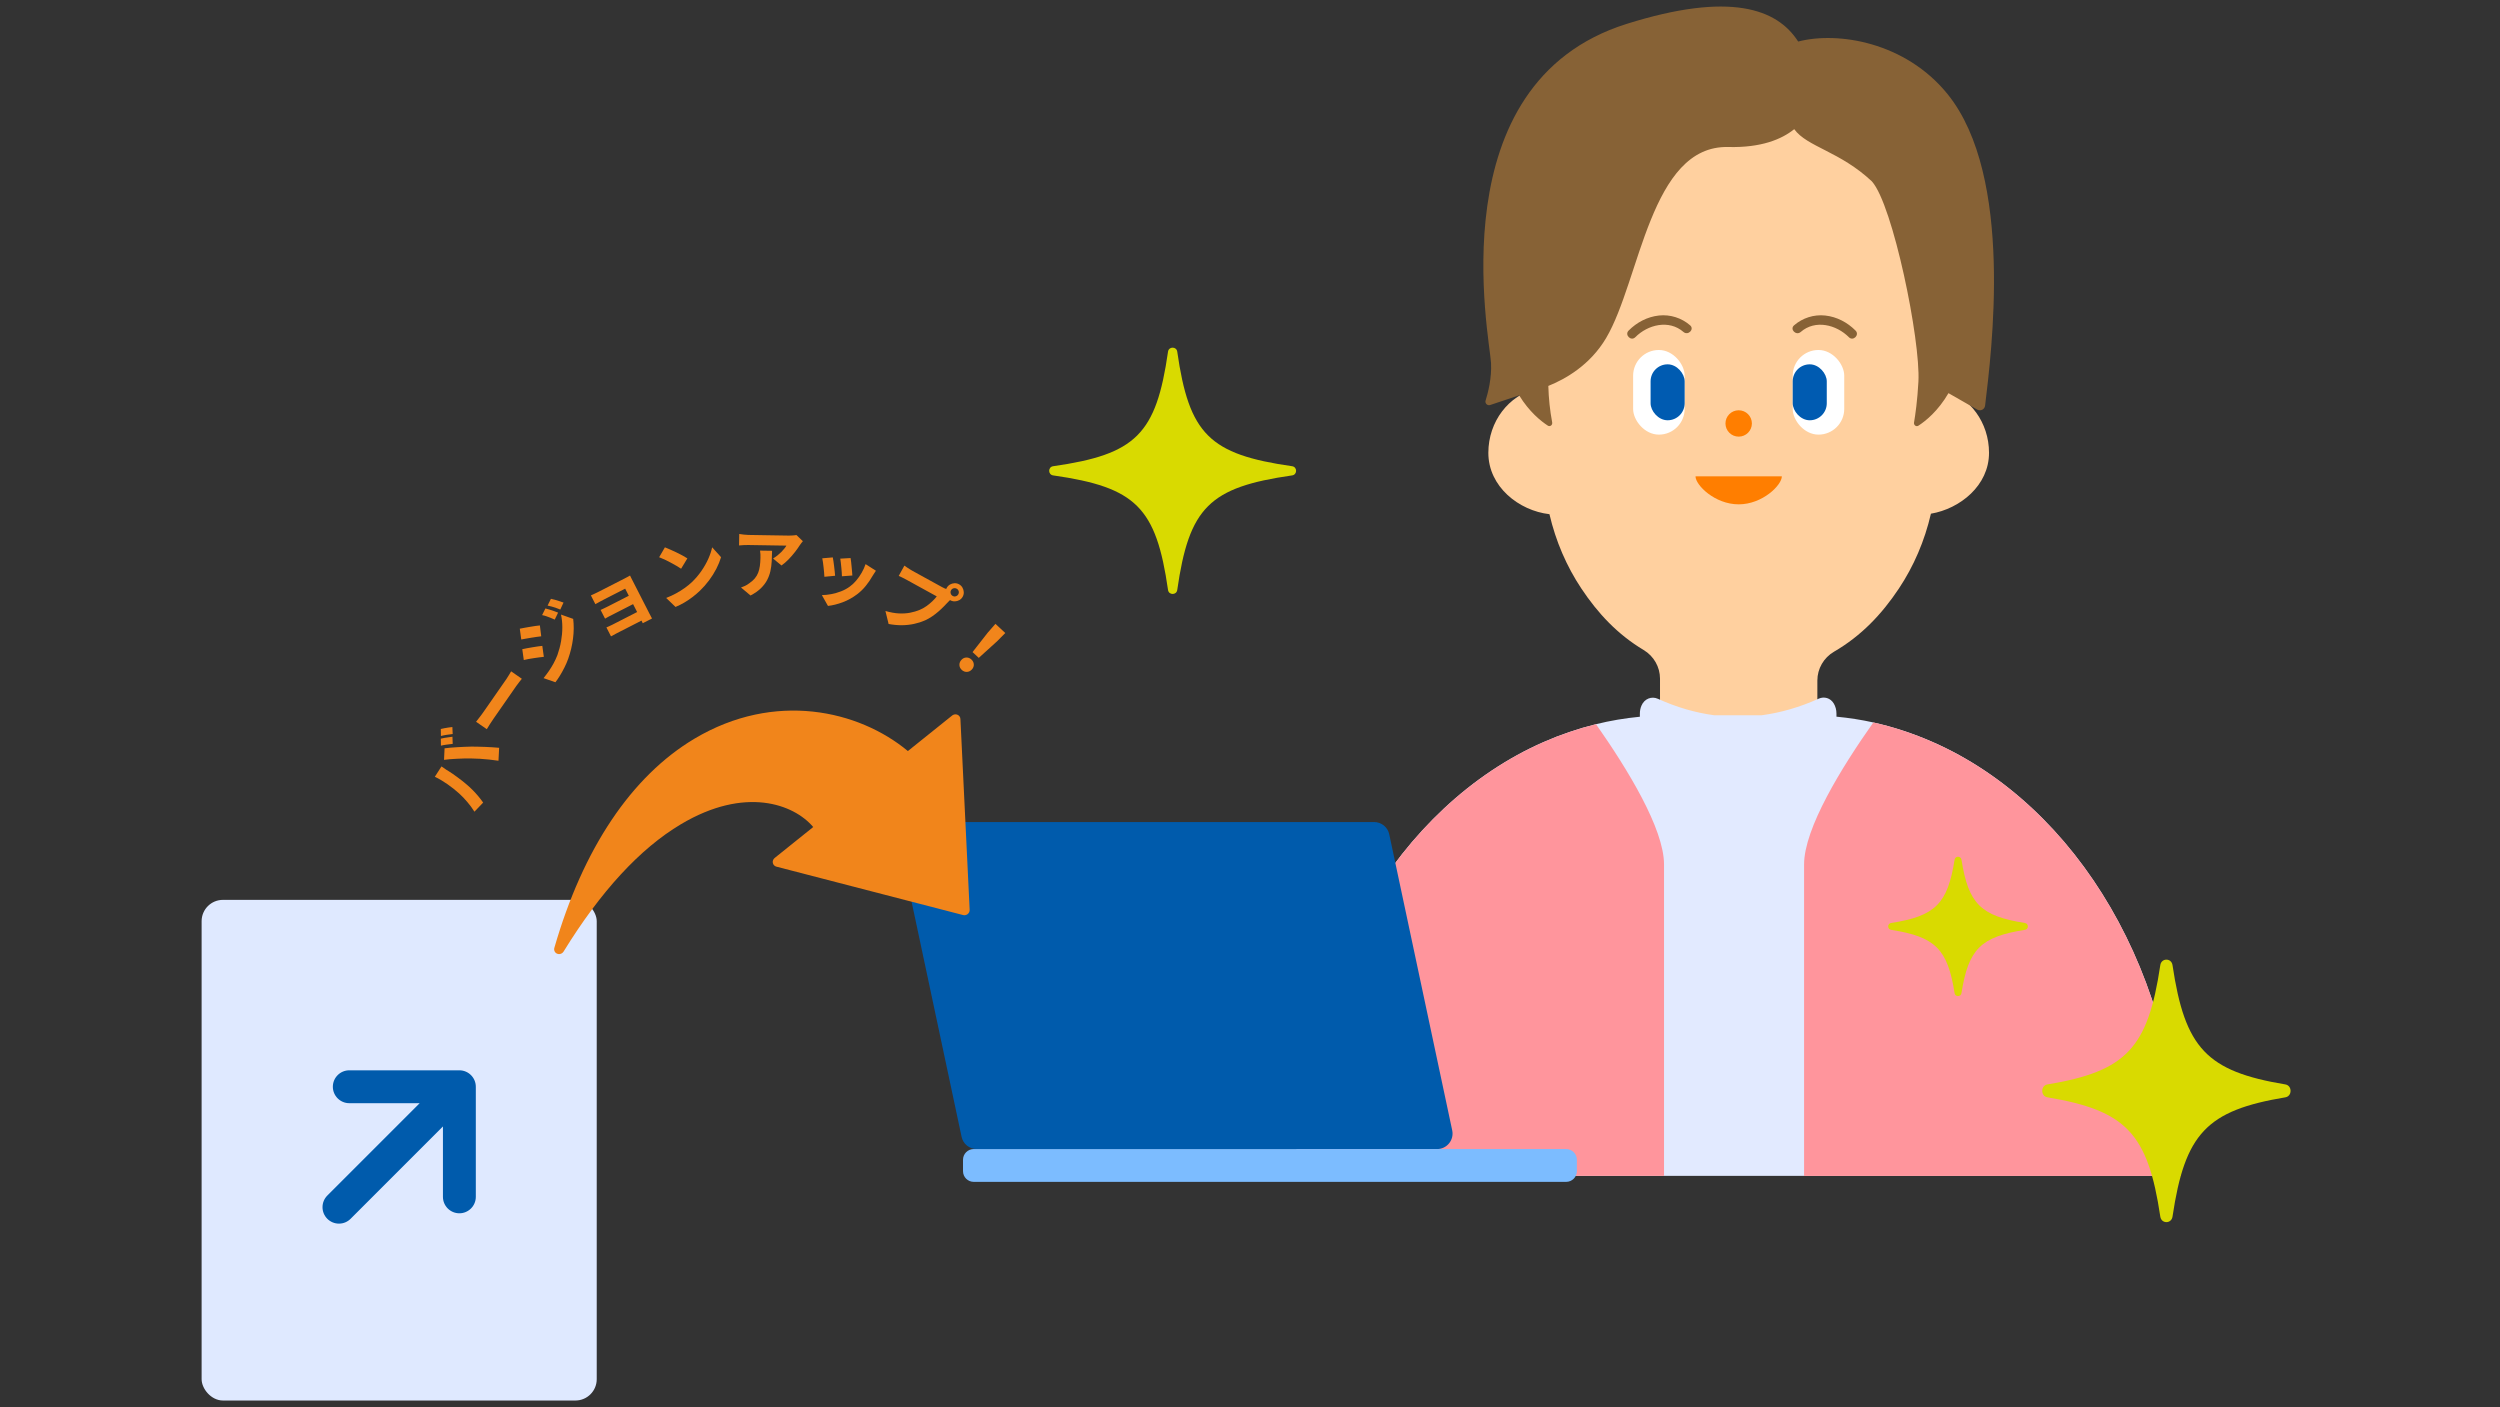 <?xml version="1.0" encoding="UTF-8"?><svg id="_レイヤー_1" xmlns="http://www.w3.org/2000/svg" width="382" height="215" viewBox="0 0 382 215"><rect x="0" y="0" width="382" height="215" fill="#333333" stroke="none"/><defs><style>.cls-1{fill:#d9da00;}.cls-1,.cls-2,.cls-3,.cls-4,.cls-5,.cls-6,.cls-7,.cls-8,.cls-9,.cls-10,.cls-11,.cls-12{stroke-width:0px;}.cls-2{fill:#f1851b;}.cls-3{fill:#7cbcff;}.cls-4{fill:#ffd09f;}.cls-5{fill:#ff959c;}.cls-6{fill:#dfe9ff;}.cls-7{fill:#005bac;}.cls-8{fill:#e2eaff;}.cls-9{fill:#876236;}.cls-10{fill:#ff7e00;}.cls-11{fill:#fff;}.cls-12{fill:#005bb1;}</style></defs><rect class="cls-6" x="30.807" y="137.5" width="60.373" height="76.5" rx="3.259" ry="3.259"/><path class="cls-7" d="M53.371,163.543c-1.384,0-2.512,1.127-2.512,2.512s1.127,2.513,2.512,2.513h10.755l-14.112,14.112c-.978.979-.978,2.574,0,3.553.477.474,1.107.737,1.778.737s1.303-.262,1.778-.737l14.111-14.112v10.756c0,1.385,1.124,2.514,2.511,2.514s2.513-1.128,2.513-2.514v-16.822c0-1.385-1.129-2.513-2.513-2.512h-16.821Z"/><path class="cls-1" d="M178.475,90.151c-1.815-12.623-4.899-15.699-17.553-17.509-.812-.116-.812-1.287,0-1.403,12.654-1.811,15.738-4.887,17.553-17.51.117-.81,1.29-.81,1.407,0,1.815,12.623,4.899,15.699,17.553,17.51.812.116.812,1.287,0,1.403-12.654,1.811-15.738,4.887-17.553,17.509-.117.81-1.29.81-1.407,0Z"/><path class="cls-4" d="M303.923,69.197c0-4.641-2.93-8.533-6.901-9.672v-11.101s0-8.513,0-8.513c0-1.879-.15-3.72-.425-5.516-.793-5.172-2.682-9.942-5.401-14.029-5.649-8.491-14.874-14.029-25.304-14.029s-19.655,5.537-25.304,14.029c-2.719,4.087-4.608,8.857-5.401,14.029-.275,1.795-.425,3.636-.425,5.516v19.492c-4.195.965-7.343,4.982-7.343,9.794,0,5.171,4.674,8.836,9.337,9.371.964,4.142,2.63,7.983,4.873,11.354,2.534,3.809,5.533,7.016,9.519,9.4,1.561.934,2.501,2.597,2.501,4.377v18.944c0,2.86,2.389,5.178,5.335,5.178h13.375c2.946,0,5.335-2.318,5.335-5.178v-18.66c0-1.801.961-3.483,2.553-4.408,4.149-2.409,7.288-5.712,9.909-9.652,2.256-3.392,3.93-7.258,4.891-11.43,4.439-.754,8.877-4.296,8.877-9.295Z"/><ellipse class="cls-10" cx="265.67" cy="64.704" rx="2.019" ry="2.014"/><path class="cls-10" d="M272.267,72.78c0,1.341-2.953,4.284-6.597,4.284-3.643,0-6.597-2.944-6.597-4.284h13.193Z"/><path class="cls-9" d="M258.252,49.712c-1.3-1.133-3.046-1.691-4.768-1.502-1.774.195-3.382,1.046-4.633,2.304-.653.656.364,1.671,1.017,1.014,1.916-1.926,5.145-2.739,7.367-.803.694.605,1.715-.406,1.017-1.014h0Z"/><rect class="cls-11" x="249.541" y="53.478" width="7.874" height="12.932" rx="3.931" ry="3.931"/><rect class="cls-12" x="252.211" y="55.67" width="5.204" height="8.547" rx="2.598" ry="2.598"/><path class="cls-9" d="M275.146,50.727c2.222-1.937,5.452-1.123,7.367.803.653.656,1.67-.358,1.017-1.014-1.251-1.258-2.859-2.109-4.633-2.304-1.722-.189-3.468.368-4.768,1.502-.698.609.322,1.62,1.017,1.014h0Z"/><rect class="cls-11" x="273.925" y="53.478" width="7.874" height="12.932" rx="3.931" ry="3.931" transform="translate(555.725 119.888) rotate(180)"/><rect class="cls-12" x="273.925" y="55.67" width="5.204" height="8.547" rx="2.598" ry="2.598" transform="translate(553.055 119.888) rotate(180)"/><path class="cls-9" d="M297.586,14.376c-6.418-7.932-16.74-9.614-22.826-8.027-3.196-5.011-10.397-7.667-26.217-2.695-28.93,9.093-20.927,47.821-20.713,51.809.121,2.257-.436,4.485-.83,5.741-.134.428.278.824.705.681l4.42-1.479c1.544,2.526,3.344,3.957,4.385,4.632.335.217.741-.089.664-.495-.346-1.828-.538-3.712-.589-5.573,2.579-1.034,6.387-3.172,8.843-7.336,5.196-8.812,6.737-29.464,18.649-29.17,5.057.125,8.169-1.183,10.081-2.728,0,0,0,0,0,0,1.961,2.717,6.981,3.376,11.892,8.003-.004-.002-.008-.004-.012-.006,3.188,3.549,7.442,24.236,7.097,30.592-.156,2.881-.47,5.064-.671,6.237-.068.402.341.696.672.482,1.084-.7,3.002-2.228,4.593-4.97l4.39,2.512c.502.287,1.134-.024,1.203-.598.953-7.984,4.471-34.998-5.736-47.614Z"/><path class="cls-8" d="M295.316,113.383c-2.925-1.285-5.954-2.295-9.07-2.992-1.847-.413-3.729-.701-5.635-.883v-.475c0-.569-.149-1.096-.4-1.522-.518-.879-1.492-1.124-2.315-.753-2.912,1.312-5.815,2.149-8.709,2.534h-7.247c-2.884-.385-5.758-1.219-8.624-2.519-.938-.425-2.053-.027-2.512,1.077-.147.354-.231.757-.231,1.183v.485c-2.274.221-4.513.594-6.704,1.138-2.739.681-5.412,1.59-8.001,2.726-22.025,9.672-37.83,35.661-37.83,66.294h0s56.226,0,56.226,0h78.881c0-30.633-15.805-56.622-37.83-66.295Z"/><path class="cls-5" d="M333.146,179.678c0-30.633-15.805-56.622-37.83-66.294-2.925-1.285-5.954-2.295-9.07-2.992-4.857,6.88-10.582,16.162-10.582,21.701v47.585h57.483Z"/><path class="cls-5" d="M243.869,110.657c-2.739.681-5.412,1.59-8.001,2.726-22.025,9.672-37.83,35.661-37.83,66.294h0s56.226,0,56.226,0v-47.585c0-5.468-5.58-14.585-10.395-21.436Z"/><path class="cls-1" d="M330.094,185.899c-1.896-12.71-5.22-16.223-17.244-18.227-1.062-.177-1.062-1.795,0-1.972,12.024-2.004,15.348-5.517,17.244-18.227.167-1.122,1.698-1.122,1.866,0,1.896,12.71,5.22,16.223,17.244,18.227,1.062.177,1.062,1.795,0,1.972-12.024,2.004-15.348,5.517-17.244,18.227-.167,1.122-1.698,1.122-1.866,0Z"/><path class="cls-1" d="M298.662,151.756c-1.067-6.747-2.936-8.612-9.7-9.676-.597-.094-.597-.953,0-1.047,6.764-1.064,8.633-2.929,9.7-9.676.094-.596.955-.596,1.05,0,1.067,6.747,2.936,8.612,9.7,9.676.597.094.597.953,0,1.047-6.764,1.064-8.633,2.929-9.7,9.676-.094.596-.955.596-1.05,0Z"/><path class="cls-7" d="M149.249,175.576h70.331c1.506,0,2.63-1.384,2.318-2.854l-9.621-45.241c-.233-1.093-1.199-1.874-2.318-1.874h-70.331c-1.506,0-2.631,1.385-2.318,2.855l9.621,45.241c.232,1.092,1.198,1.873,2.318,1.873"/><path class="cls-3" d="M148.787,180.59h90.519c.906,0,1.639-.732,1.639-1.635v-1.744c0-.903-.734-1.634-1.639-1.634h-90.519c-.906,0-1.639.732-1.639,1.634v1.744c0,.903.734,1.635,1.639,1.635"/><path class="cls-2" d="M70.148,121.236c-.26-.236-.535-.471-.825-.702-.289-.231-.592-.458-.907-.678-.314-.22-.638-.429-.969-.628-.33-.198-.666-.377-1.004-.537l1.014-1.584c.099.062.215.142.348.241.134.099.264.188.393.27.128.081.23.144.312.19.179.108.387.244.625.408.239.163.487.34.743.53.258.19.514.385.769.583.254.197.484.389.691.572.302.252.608.538.92.854.311.317.601.638.871.964.271.326.503.632.696.917l-1.331,1.391c-.306-.499-.673-.997-1.099-1.495-.424-.499-.84-.93-1.246-1.295ZM67.354,111.389c.163-.045.355-.086.578-.125.22-.038.438-.074.65-.108.211-.034.391-.056.542-.064l.046,1.068c-.271.028-.574.068-.91.12-.337.052-.632.112-.885.18l-.021-1.07ZM67.355,112.866c.162-.044.354-.083.574-.119.221-.034.438-.066.652-.096.214-.029.398-.055.554-.077l.039,1.089c-.265.03-.564.067-.902.111-.337.043-.636.098-.896.163l-.021-1.071ZM71.976,115.892c-.322-.008-.671-.006-1.043.003-.374.01-.752.024-1.132.044-.381.02-.741.042-1.081.068-.339.027-.63.061-.872.099l.082-1.764c.25-.037.551-.069.903-.099.353-.03.722-.056,1.108-.078.385-.021.764-.039,1.136-.054.37-.015.699-.025.985-.031.268.003.581.008.94.013.36.006.733.016,1.121.032s.77.036,1.142.059c.373.022.709.049,1.006.079l-.103,1.978c-.468-.071-.94-.131-1.417-.181s-.949-.089-1.417-.12c-.469-.03-.922-.046-1.359-.048Z"/><path class="cls-2" d="M72.742,110.283c.089-.115.204-.262.348-.441.143-.178.286-.364.43-.557s.269-.367.377-.524c.122-.175.265-.379.428-.614.164-.235.34-.488.529-.76.189-.272.383-.55.581-.835.197-.285.394-.566.587-.845.193-.278.378-.542.552-.792.174-.251.33-.476.47-.676.139-.201.253-.363.34-.488.151-.219.287-.435.408-.647.121-.214.225-.388.31-.523l1.638,1.137c-.085.108-.211.269-.382.479-.171.212-.322.414-.458.607-.087.126-.201.29-.343.493-.141.203-.298.431-.472.681-.175.25-.358.515-.553.793-.193.278-.389.56-.587.844-.198.285-.391.562-.577.831-.188.269-.364.522-.53.76-.165.238-.306.441-.423.61-.188.269-.377.554-.569.857-.191.303-.347.552-.464.749l-1.639-1.137Z"/><path class="cls-2" d="M79.425,96.065c.214-.045.458-.093.734-.142.275-.049.557-.098.843-.146.287-.048.56-.092.818-.131.26-.04.483-.066.674-.081l.207,1.663c-.196.02-.427.049-.69.088-.265.039-.534.081-.81.124-.275.043-.549.09-.818.14-.271.049-.516.093-.734.133l-.224-1.648ZM79.804,99.195c.219-.049.468-.101.747-.151.278-.052.56-.101.843-.146.285-.045.554-.088.808-.127.253-.041.475-.067.664-.082l.231,1.673c-.207.019-.438.047-.694.083-.256.038-.524.076-.81.116-.282.041-.56.085-.83.134-.271.05-.513.103-.727.158l-.232-1.657ZM83.339,92.971c.191.045.403.105.636.18.23.075.463.151.691.228.229.078.434.155.611.231l-.512,1.065c-.251-.114-.477-.209-.677-.288-.199-.078-.397-.151-.595-.221-.197-.07-.419-.129-.662-.178l.507-1.017ZM83.055,103.618c.277-.343.545-.7.804-1.07.257-.371.497-.762.721-1.173.223-.411.42-.838.592-1.279.248-.7.436-1.41.562-2.13.126-.719.188-1.424.188-2.113,0-.69-.066-1.339-.202-1.946l1.863.658c.116.957.108,1.958-.025,3.006-.132,1.048-.38,2.083-.743,3.104-.148.421-.334.856-.561,1.305-.226.449-.46.872-.703,1.271-.245.399-.474.731-.686.998l-1.809-.63ZM84.179,91.498c.202.035.417.088.644.156.229.069.454.14.679.211.223.071.425.141.604.207l-.495,1.067c-.262-.115-.494-.204-.698-.27-.202-.064-.401-.125-.598-.182-.196-.056-.41-.108-.644-.156l.509-1.034Z"/><path class="cls-2" d="M90.287,90.975c.1-.042.229-.099.388-.172.159-.073.326-.151.496-.235.171-.083.325-.159.461-.229.184-.094.404-.207.662-.338s.534-.273.829-.425c.295-.15.59-.301.88-.45.293-.148.566-.289.819-.418.255-.13.467-.239.637-.326.122-.062.268-.138.435-.229.169-.09.296-.161.379-.213.032.078.087.193.165.345.076.152.146.286.205.401.034.067.113.221.235.461.123.24.271.529.444.867.172.338.354.697.549,1.075.194.379.383.75.567,1.112.186.362.349.681.491.958.141.278.247.484.315.62.042.081.104.199.188.352.082.153.148.278.196.373l-1.415.724c-.038-.091-.101-.224-.188-.396-.089-.173-.158-.31-.21-.411-.087-.169-.199-.389-.338-.66-.139-.271-.288-.564-.451-.882-.162-.317-.324-.636-.487-.953-.163-.318-.315-.617-.46-.898-.143-.28-.264-.518-.362-.71-.099-.193-.162-.316-.189-.371-.067.035-.175.09-.32.165-.146.074-.316.161-.509.26-.193.099-.398.204-.616.315-.217.111-.436.223-.656.335-.221.113-.43.22-.626.321-.197.1-.37.189-.52.265-.136.069-.289.15-.46.242-.172.091-.334.181-.485.268-.154.086-.274.152-.362.197l-.686-1.339ZM91.771,93.199c.146-.066.331-.152.555-.259.225-.106.435-.209.631-.31.082-.042.225-.114.428-.219.204-.104.441-.226.713-.364.271-.139.549-.281.835-.427.284-.146.556-.285.814-.417.258-.132.474-.243.651-.333.176-.09.288-.147.335-.172l.653,1.279c-.047.024-.158.082-.336.171-.176.09-.394.201-.65.333-.259.132-.529.271-.814.417-.285.146-.562.289-.835.426-.271.14-.509.261-.712.365-.204.104-.347.177-.428.219-.197.101-.409.208-.637.325-.227.117-.401.214-.523.293l-.68-1.328ZM92.66,95.866c.085-.034.212-.088.38-.161.167-.074.344-.157.527-.25.108-.056.281-.144.52-.266.237-.121.51-.261.819-.418.308-.158.628-.322.961-.492.332-.17.648-.332.946-.484.299-.152.555-.284.77-.393.214-.109.356-.184.432-.221l.67,1.309c-.095.048-.255.129-.479.244-.224.115-.488.249-.79.404-.302.154-.613.314-.936.479-.323.165-.636.325-.941.481-.306.156-.573.293-.805.411-.23.118-.396.203-.499.255-.142.073-.303.159-.482.26-.181.1-.311.171-.392.212l-.701-1.37Z"/><path class="cls-2" d="M101.597,83.63c.224.088.487.201.794.335.306.135.623.281.953.438.33.157.643.316.938.477.297.161.545.308.748.44l-.958,1.581c-.187-.128-.417-.273-.693-.434-.276-.162-.575-.328-.897-.499-.321-.17-.637-.329-.943-.476-.309-.146-.582-.262-.821-.347l.88-1.516ZM101.791,91.366c.554-.214,1.063-.45,1.532-.708.468-.257.899-.528,1.295-.812.396-.283.751-.571,1.067-.863.562-.537,1.054-1.111,1.476-1.72.422-.609.773-1.226,1.055-1.849.28-.624.479-1.218.6-1.785l1.361,1.508c-.172.578-.412,1.169-.721,1.771-.31.603-.678,1.19-1.104,1.762-.426.571-.9,1.11-1.425,1.614-.327.311-.686.617-1.076.919-.393.302-.81.584-1.253.848-.443.264-.903.494-1.381.691l-1.426-1.376Z"/><path class="cls-2" d="M122.674,82.697c-.062.075-.145.176-.245.304-.102.128-.179.236-.234.326-.188.302-.432.645-.732,1.031-.299.387-.626.761-.979,1.124-.353.363-.71.671-1.073.923l-1.284-1.058c.224-.14.441-.295.654-.462.211-.168.409-.344.592-.527.182-.183.341-.361.477-.534.137-.172.24-.322.311-.451-.1-.002-.262-.004-.491-.008-.229-.003-.5-.008-.817-.013-.315-.005-.654-.011-1.017-.017s-.724-.012-1.086-.018-.704-.011-1.027-.017c-.325-.005-.606-.01-.846-.013-.24-.004-.414-.007-.521-.009-.244-.003-.471,0-.681.012s-.459.03-.749.056l.029-1.755c.229.034.462.066.701.097.24.031.48.047.726.052.106.002.286.005.537.008.25.004.546.009.885.015.34.005.704.012,1.093.018.388.006.772.012,1.153.019.381.006.735.012,1.062.017.327.005.608.01.841.014.232.003.39.006.474.007.122.002.267,0,.435-.004.167-.006.33-.016.486-.032.155-.017.273-.032.35-.046l.979.939ZM117.974,84.16c-.009.547-.027,1.082-.057,1.606-.027.524-.096,1.026-.202,1.507-.107.48-.277.939-.51,1.377-.232.437-.549.852-.952,1.243-.403.393-.927.759-1.573,1.098l-1.454-1.22c.191-.065.396-.147.61-.247s.435-.234.658-.406c.348-.238.63-.487.848-.75s.386-.548.506-.858c.119-.31.205-.651.258-1.027.052-.375.081-.795.09-1.258.003-.19.002-.371-.003-.542s-.024-.355-.059-.553l1.84.03Z"/><path class="cls-2" d="M133.84,87.208c-.119.18-.22.333-.3.457s-.156.244-.226.359c-.283.499-.617.99-1.003,1.473s-.83.918-1.335,1.302c-.691.524-1.429.932-2.207,1.224-.78.291-1.531.479-2.255.562l-.932-1.652c.427-.004.896-.052,1.404-.145.511-.093,1.018-.236,1.523-.432s.96-.444,1.364-.747c.332-.241.65-.542.957-.901.305-.359.581-.753.829-1.183.249-.43.45-.872.603-1.326l1.576,1.009ZM127.252,85.171c.031.174.067.381.105.624.038.243.071.499.101.771.03.271.061.531.089.778.028.248.047.459.056.634l-1.638.154c-.006-.158-.02-.367-.04-.624-.022-.258-.05-.528-.08-.812-.031-.283-.063-.55-.1-.799-.036-.25-.07-.445-.103-.587l1.609-.139ZM129.969,85.27c.028.133.055.321.08.563.026.243.052.5.078.771.026.27.05.524.07.761.019.237.032.428.042.572l-1.593.118c0-.148-.009-.34-.025-.572-.016-.232-.037-.48-.062-.742-.024-.262-.052-.517-.08-.764-.029-.248-.056-.454-.083-.618l1.572-.089Z"/><path class="cls-2" d="M145.513,91.381c-.102.074-.212.172-.33.293-.12.121-.226.226-.316.314-.192.207-.413.437-.662.69-.249.254-.521.511-.823.771-.3.26-.619.507-.962.74-.342.232-.698.433-1.068.602-.518.228-1.076.407-1.673.537-.599.131-1.223.199-1.874.205s-1.328-.058-2.027-.191l-.485-1.984c.759.218,1.444.342,2.059.372s1.182-.005,1.702-.105c.521-.1,1.006-.243,1.456-.428.371-.152.718-.343,1.041-.574.321-.23.619-.474.893-.731.271-.258.504-.512.694-.763-.101-.056-.265-.146-.491-.27-.226-.125-.487-.268-.78-.43-.294-.161-.602-.331-.925-.51-.324-.178-.641-.351-.946-.52-.308-.168-.582-.32-.825-.455-.245-.134-.433-.237-.566-.311-.241-.132-.478-.257-.714-.373-.235-.117-.424-.206-.564-.266l.864-1.568c.1.072.22.156.362.252.144.096.293.193.447.291.154.098.285.176.393.235.112.062.268.147.465.256s.421.231.671.369.514.283.789.435c.278.152.552.303.822.452.27.148.523.288.761.418.236.13.442.244.62.341.177.098.309.17.396.218.107.059.241.126.404.202.162.076.325.139.491.186l.704,1.299ZM144.658,89.831c.122-.22.288-.391.499-.514.211-.122.438-.19.686-.202.246-.012.482.044.71.17.22.12.391.288.511.502.121.214.188.444.2.689s-.042.479-.162.698c-.125.226-.295.4-.51.52-.215.121-.443.186-.687.194-.245.008-.477-.047-.697-.168-.228-.125-.401-.292-.524-.504-.123-.21-.189-.438-.198-.681s.05-.478.173-.705ZM145.319,90.194c-.083.153-.102.315-.052.485.05.17.151.298.305.382.153.085.313.102.481.051.167-.052.292-.154.378-.307.083-.153.102-.312.054-.478s-.148-.291-.302-.375c-.154-.084-.314-.104-.483-.058-.169.046-.296.146-.381.299Z"/><path class="cls-2" d="M146.96,102.362c-.235-.218-.355-.471-.363-.758s.096-.548.313-.782c.212-.229.462-.346.75-.354.288-.007.546.095.775.308.228.212.35.463.363.75.014.288-.086.545-.299.773-.217.234-.472.356-.762.367-.291.01-.55-.092-.778-.304ZM148.604,99.64l2.319-2.965,1.179-1.351,1.506,1.399-1.261,1.272-2.79,2.529-.953-.886Z"/><path class="cls-2" d="M106.119,112.867c-9.631,5.736-17.036,16.789-21.416,31.965-.107.371.078.754.434.897.234.094.493.066.702-.059.109-.065.205-.156.275-.27,5.651-9.192,11.682-15.738,17.925-19.455,9.805-5.839,17.234-3.092,20.222.423l-5.891,4.728c-.229.184-.339.475-.284.754s.264.5.544.573l28.535,7.398c.205.053.425.02.608-.089.032-.019.063-.041.093-.064.198-.159.309-.4.297-.647l-1.411-29.166c-.014-.286-.189-.534-.454-.645-.23-.096-.495-.074-.711.054-.032.019-.063.041-.093.064l-6.769,5.432c-7.52-6.245-20.343-9.195-32.606-1.892Z"/></svg>